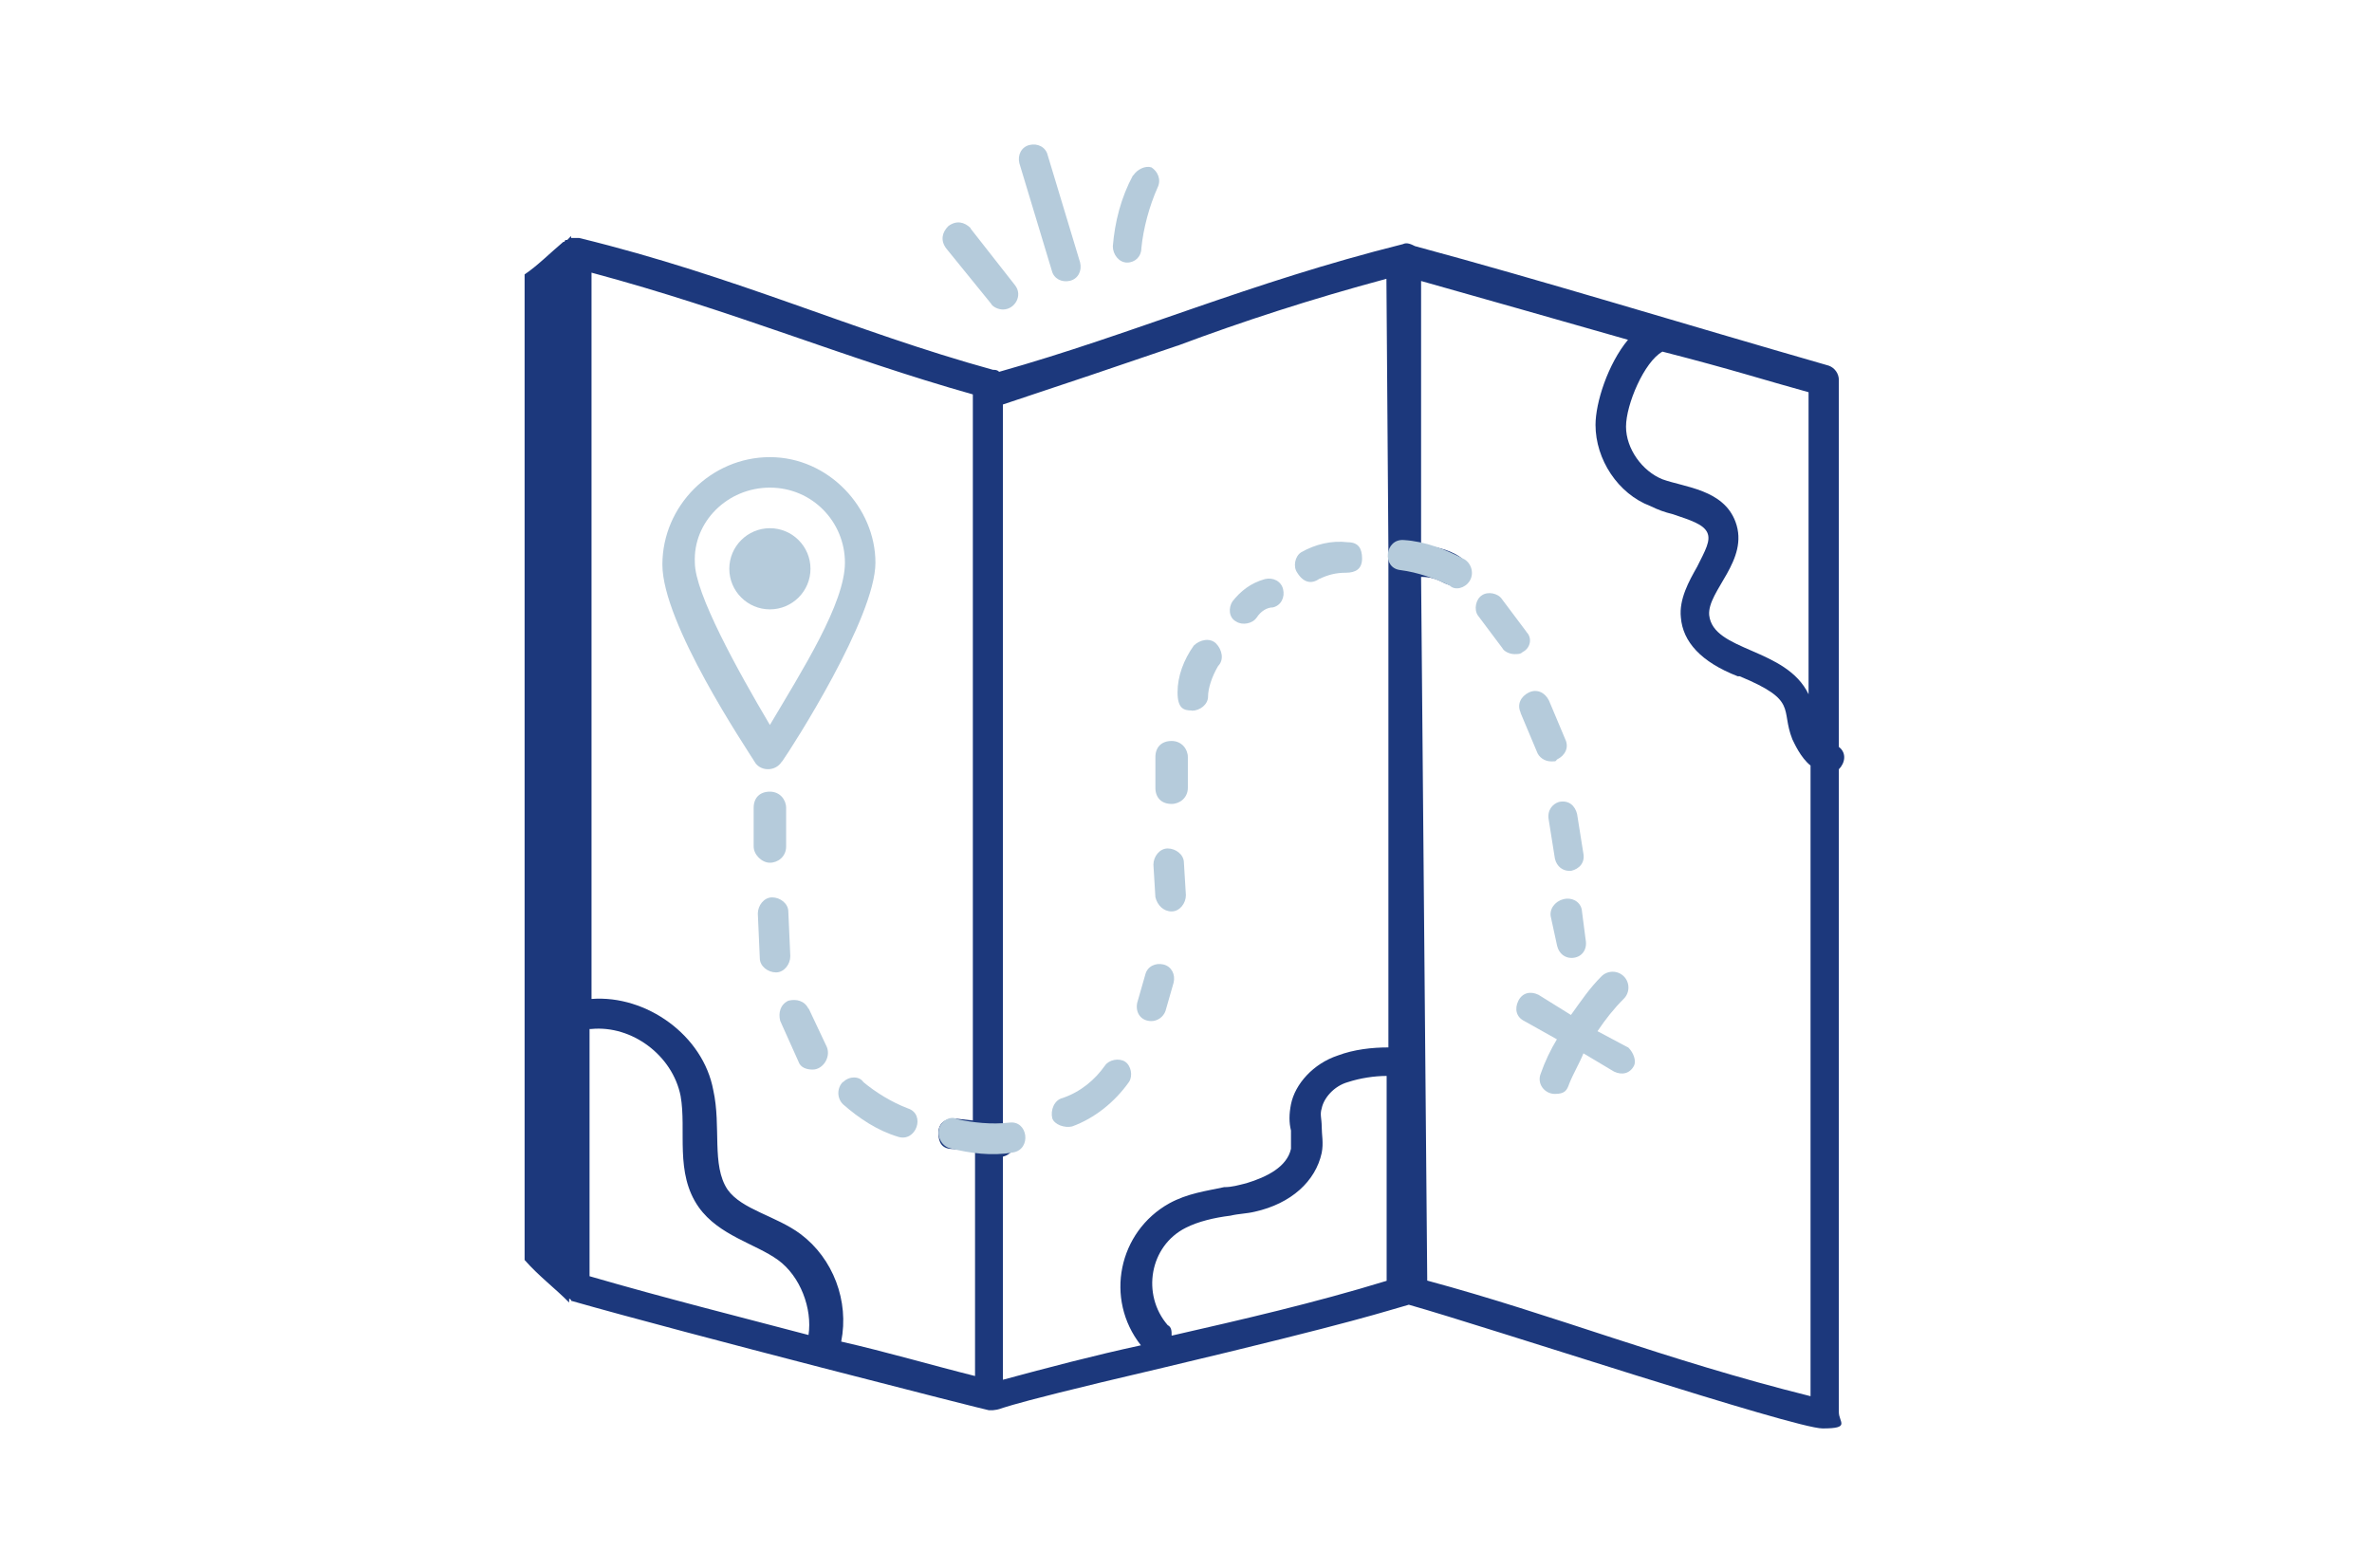 <?xml version="1.0" encoding="UTF-8"?>
<svg id="Layer_1" xmlns="http://www.w3.org/2000/svg" version="1.1" viewBox="0 0 1081.1 714.8">
  <!-- Generator: Adobe Illustrator 29.1.0, SVG Export Plug-In . SVG Version: 2.1.0 Build 142)  -->
  <defs>
    <style>
      .st0 {
        fill: #b5cbdb;
      }

      .st1 {
        fill: #1c387c;
      }
    </style>
  </defs>
  <path class="st1" d="M259.4,593.9v-1.8s.9,0,.9.9c51.8,14.8,189.5,49.9,190.4,49.9h1.8c7.4-.9-9.2.9,77.7-19.4,89.7-21.3,101.7-25.9,111.9-28.7,36.1,10.2,175.7,56.4,188.6,56.4s7.4-2.8,7.4-7.4v-293.1c2.8-2.8,3.7-7.4,0-10.2v-167.3c0-2.8-1.8-5.5-4.6-6.5-67.5-19.4-130.4-38.8-188.6-54.5-1.8-.9-3.7-1.8-5.5-.9-70.3,17.6-122,40.7-184,58.2-.9-.9-1.8-.9-2.8-.9-63.8-17.6-116.5-42.5-188.6-60.1h-3.7v-.9q-.9.9-1.8,1.8h-.9s0,.9-.9.9c-5.5,4.6-12,11.1-17.6,14.8v449.3c6.5,7.4,13.9,12.9,20.3,19.4h0ZM268.6,469.1h.9c18.5-1.8,37,12,40.7,30.5,2.8,15.7-2.8,35.1,8.3,50.8,9.2,12.9,25.9,16.6,36.1,24,10.2,7.4,15.7,22.2,13.9,34.2-31.4-8.3-64.7-16.6-99.8-26.8v-112.8ZM534,608.7c0-1.8,0-3.7-1.8-4.6-12-13.9-8.3-36.1,8.3-44.4,5.5-2.8,12.9-4.6,20.3-5.5,3.7-.9,7.4-.9,11.1-1.8,16.6-3.7,27.7-13.9,30.5-26.8.9-4.6,0-8.3,0-12s-.9-5.5,0-8.3c.9-4.6,5.5-10.2,12-12,5.5-1.8,12-2.8,17.6-2.8v93.4c-33.3,10.2-65.6,17.6-98,25h0ZM650.5,583.8l-2.8-320.8c8.3,0,10.2,3.7,13.9,3.7,7.4,0,9.2-9.2,3.7-12.9-5.5-3.7-12-4.6-17.6-5.5v-120.2c29.6,8.3,61.9,17.6,94.3,26.8-9.2,11.1-14.8,28.7-14.8,38.8,0,15.7,10.2,31.4,25,37,3.7,1.8,6.5,2.8,10.2,3.7,8.3,2.8,13.9,4.6,15.7,8.3,1.8,3.7-.9,8.3-4.6,15.7-3.7,6.5-8.3,14.8-7.4,23.1.9,11.1,9.2,20.3,25.9,26.8h.9c26.8,11.1,18.5,14.8,24,28.7.9,1.8,3.7,8.3,8.3,12v287.5c-66.6-16.6-116.5-37-174.7-52.7h0ZM824.3,178.8v137.7c-10.2-21.3-43.5-19.4-45.3-36.1-.9-11.1,18.5-25,12-42.5-5.5-14.8-23.1-15.7-33.3-19.4-9.2-3.7-16.6-13.9-16.6-24s8.3-29.6,16.6-34.2c32.4,8.3,46.2,12.9,66.6,18.5h0ZM536.7,157.6c29.6-11.1,61-21.3,95.2-30.5l.9,123v227.4c-7.4,0-15.7.9-23.1,3.7-11.1,3.7-19.4,12.9-21.3,22.2-.9,4.6-.9,8.3,0,12v8.3c-1.8,8.3-11.1,12.9-20.3,15.7-3.7.9-6.5,1.8-10.2,1.8-8.3,1.8-16.6,2.8-25,7.4-23.1,12.9-29.6,43.5-12.9,64.7-21.3,4.6-42.5,10.2-62.9,15.7v-101.7c7.4-1.8,7.4-12,0-12.9V184.4c27.7-9.2,52.7-17.6,79.5-26.8h0ZM443.4,179.8v331l-8.3-.9c-3.7,0-7.4,1.8-7.4,6.5s1.8,7.4,6.5,7.4l10.2.9v102.6c-18.5-4.6-40.7-11.1-61-15.7,3.7-18.5-3.7-37.9-18.5-49-11.1-8.3-26.8-11.1-33.3-20.3-7.4-11.1-2.8-28.7-6.5-45.3-4.6-25-30.5-43.5-55.5-41.6V124.3c65.6,17.6,114.6,38.8,173.8,55.5h0Z"/>
  <path class="st0" d="M356.5,347.1c4.6-6.5,42.5-65.6,42.5-90.6s-21.3-48.1-48.1-48.1-49,22.2-49,49,37.9,83.2,42.5,90.6c2.8,3.7,9.2,3.7,12-.9h0ZM350.9,222.3c19.4,0,34.2,15.7,34.2,34.2s-19.4,49-34.2,74c-14.8-25-34.2-60.1-34.2-74-.9-18.5,14.8-34.2,34.2-34.2h0Z"/>
  <path class="st0" d="M369.4,259.3c0,10.2-8.3,18.5-18.5,18.5s-18.5-8.3-18.5-18.5,8.3-18.5,18.5-18.5,18.5,8.3,18.5,18.5"/>
  <path class="st0" d="M350.9,393.3c3.7,0,7.4-2.8,7.4-7.4v-17.6c0-3.7-2.8-7.4-7.4-7.4s-7.4,2.8-7.4,7.4v17.6c0,3.7,3.7,7.4,7.4,7.4Z"/>
  <path class="st0" d="M360.2,435.9l-.9-20.3c0-3.7-3.7-6.5-7.4-6.5s-6.5,3.7-6.5,7.4l.9,20.3c0,3.7,3.7,6.5,7.4,6.5,3.7,0,6.5-3.7,6.5-7.4Z"/>
  <path class="st0" d="M368.5,459.9c-1.8-3.7-5.5-4.6-9.2-3.7-3.7,1.8-4.6,5.5-3.7,9.2l8.3,18.5c.9,2.8,3.7,3.7,6.5,3.7,4.6,0,8.3-5.5,6.5-10.2l-8.3-17.6Z"/>
  <path class="st0" d="M384.2,493.2c-2.8,2.8-2.8,7.4,0,10.2,7.4,6.5,15.7,12,25,14.8,8.3,2.8,12.9-10.2,4.6-12.9-7.4-2.8-14.8-7.4-20.3-12-1.8-2.8-6.5-2.8-9.2,0h0Z"/>
  <path class="st0" d="M428.1,514.3c-1.2,3.7.9,7.9,4.6,9.1,9.5,2.4,19.4,3.7,28.9,2,8.7-1.3,7-14.9-1.7-13.6-7.9.9-16.5,0-23.6-1.6-2.9-1.6-7,.4-8.3,4.2h0Z"/>
  <path class="st0" d="M669.8,264.9c2.1-3.3,1-7.8-2.3-9.9-8.7-4.6-18-8.2-27.6-8.8-8.7-.8-10.3,12.8-1.6,13.7,7.8,1,16.1,3.9,22.5,7.1,2.4,2.3,6.9,1.2,9-2.1h0Z"/>
  <path class="st0" d="M488.7,513.5c10.2-3.7,19.4-11.1,25.9-20.3,1.8-2.8.9-7.4-1.8-9.2-2.8-1.8-7.4-.9-9.2,1.8-4.6,6.5-11.1,12-19.4,14.8-3.7.9-5.5,5.5-4.6,9.2.9,2.8,5.5,4.6,9.2,3.7h0Z"/>
  <path class="st0" d="M524.7,465.5c2.8,0,5.5-1.8,6.5-4.6l3.7-12.9c.9-3.7-.9-7.4-4.6-8.3-3.7-.9-7.4.9-8.3,4.6l-3.7,12.9c-.9,4.6,1.8,8.3,6.5,8.3h0Z"/>
  <path class="st0" d="M534,415.5c3.7,0,6.5-3.7,6.5-7.4l-.9-14.8c0-3.7-3.7-6.5-7.4-6.5s-6.5,3.7-6.5,7.4l.9,14.8c.9,3.7,3.7,6.5,7.4,6.5h0Z"/>
  <path class="st0" d="M534,366.5c3.7,0,7.4-2.8,7.4-7.4v-13.9c0-3.7-2.8-7.4-7.4-7.4s-7.4,2.8-7.4,7.4v13.9c0,4.6,2.8,7.4,7.4,7.4Z"/>
  <path class="st0" d="M543.2,324c3.7,0,7.4-2.8,7.4-6.5s1.8-9.2,4.6-13.9c2.8-2.8,1.8-7.4-.9-10.2-2.8-2.8-7.4-1.8-10.2.9-4.6,6.5-7.4,13.9-7.4,21.3s2.8,8.3,6.5,8.3h0Z"/>
  <path class="st0" d="M572.8,281.5c1.8-2.8,4.6-4.6,7.4-4.6,3.7-.9,5.5-4.6,4.6-8.3s-4.6-5.5-8.3-4.6c-6.5,1.8-11.1,5.5-14.8,10.2-1.8,2.8-1.8,7.4,1.8,9.2,2.8,1.8,7.4.9,9.2-1.8h0Z"/>
  <path class="st0" d="M601.4,263.9c3.7-1.8,7.4-2.8,12-2.8s7.4-1.8,7.4-6.5-1.8-7.4-6.5-7.4c-7.4-.9-14.8.9-21.3,4.6-2.8,1.8-3.7,6.5-1.8,9.2,2.8,4.6,6.5,5.5,10.2,2.8h0Z"/>
  <path class="st0" d="M695.7,288l-11.1-14.8c-1.8-2.8-6.5-3.7-9.2-1.8-2.8,1.8-3.7,6.5-1.8,9.2l11.1,14.8c.9,1.8,3.7,2.8,5.5,2.8s2.8,0,3.7-.9c3.7-1.8,4.6-6.5,1.8-9.2h0Z"/>
  <path class="st0" d="M693,324.9l7.4,17.6c.9,2.8,3.7,4.6,6.5,4.6s1.8,0,2.8-.9c3.7-1.8,5.5-5.5,3.7-9.2l-7.4-17.6c-1.8-3.7-5.5-5.5-9.2-3.7-3.7,1.8-5.5,5.5-3.7,9.2h0Z"/>
  <path class="st0" d="M705.9,373.9l2.8,17.6c.9,3.7,3.7,5.5,6.5,5.5h.9c3.7-.9,6.5-3.7,5.5-8.3l-2.8-17.6c-.9-3.7-3.7-6.5-8.3-5.5-2.8.9-5.5,3.7-4.6,8.3h0Z"/>
  <path class="st0" d="M712.4,410c-3.7.9-6.5,4.6-5.5,8.3l2.8,12.9c.9,3.7,3.7,5.5,6.5,5.5,4.6,0,7.4-3.7,6.5-8.3l-1.8-13.9c-.9-3.7-4.6-5.5-8.3-4.6h0Z"/>
  <path class="st0" d="M742,477.5l-13.9-7.4c3.7-5.5,7.4-10.2,12-14.8,2.8-2.8,2.8-7.4,0-10.2-2.8-2.8-7.4-2.8-10.2,0-5.5,5.5-9.2,11.1-13.9,17.6l-14.8-9.2c-3.7-1.8-7.4-.9-9.2,2.8s-.9,7.4,2.8,9.2l14.8,8.3c-2.8,4.6-5.5,10.2-7.4,15.7-1.8,4.6,1.8,9.2,6.5,9.2s5.5-1.8,6.5-4.6c1.8-4.6,4.6-9.2,6.5-13.9l13.9,8.3c3.7,1.8,7.4.9,9.2-2.8.9-1.9,0-5.6-2.8-8.3h0Z"/>
  <path class="st0" d="M442.4,104c-2.8-2.8-6.5-3.7-10.2-.9-2.8,2.8-3.7,6.5-.9,10.2l20.3,25c.9,1.8,3.7,2.8,5.5,2.8,5.5,0,9.2-6.5,5.5-11.1l-20.3-25.9Z"/>
  <path class="st0" d="M487.7,128c3.7-.9,5.5-4.6,4.6-8.3l-14.8-49c-.9-3.7-4.6-5.5-8.3-4.6-3.7.9-5.5,4.6-4.6,8.3l14.8,49c.9,3.7,4.6,5.5,8.3,4.6h0Z"/>
  <path class="st0" d="M516.4,79.9c-5.5,10.2-8.3,21.3-9.2,32.4,0,3.7,2.8,7.4,6.5,7.4s6.5-2.8,6.5-6.5c.9-9.2,3.7-19.4,7.4-27.7,1.8-3.7,0-7.4-2.8-9.2-2.8-.9-6.5.9-8.3,3.7h0Z"/>
</svg>